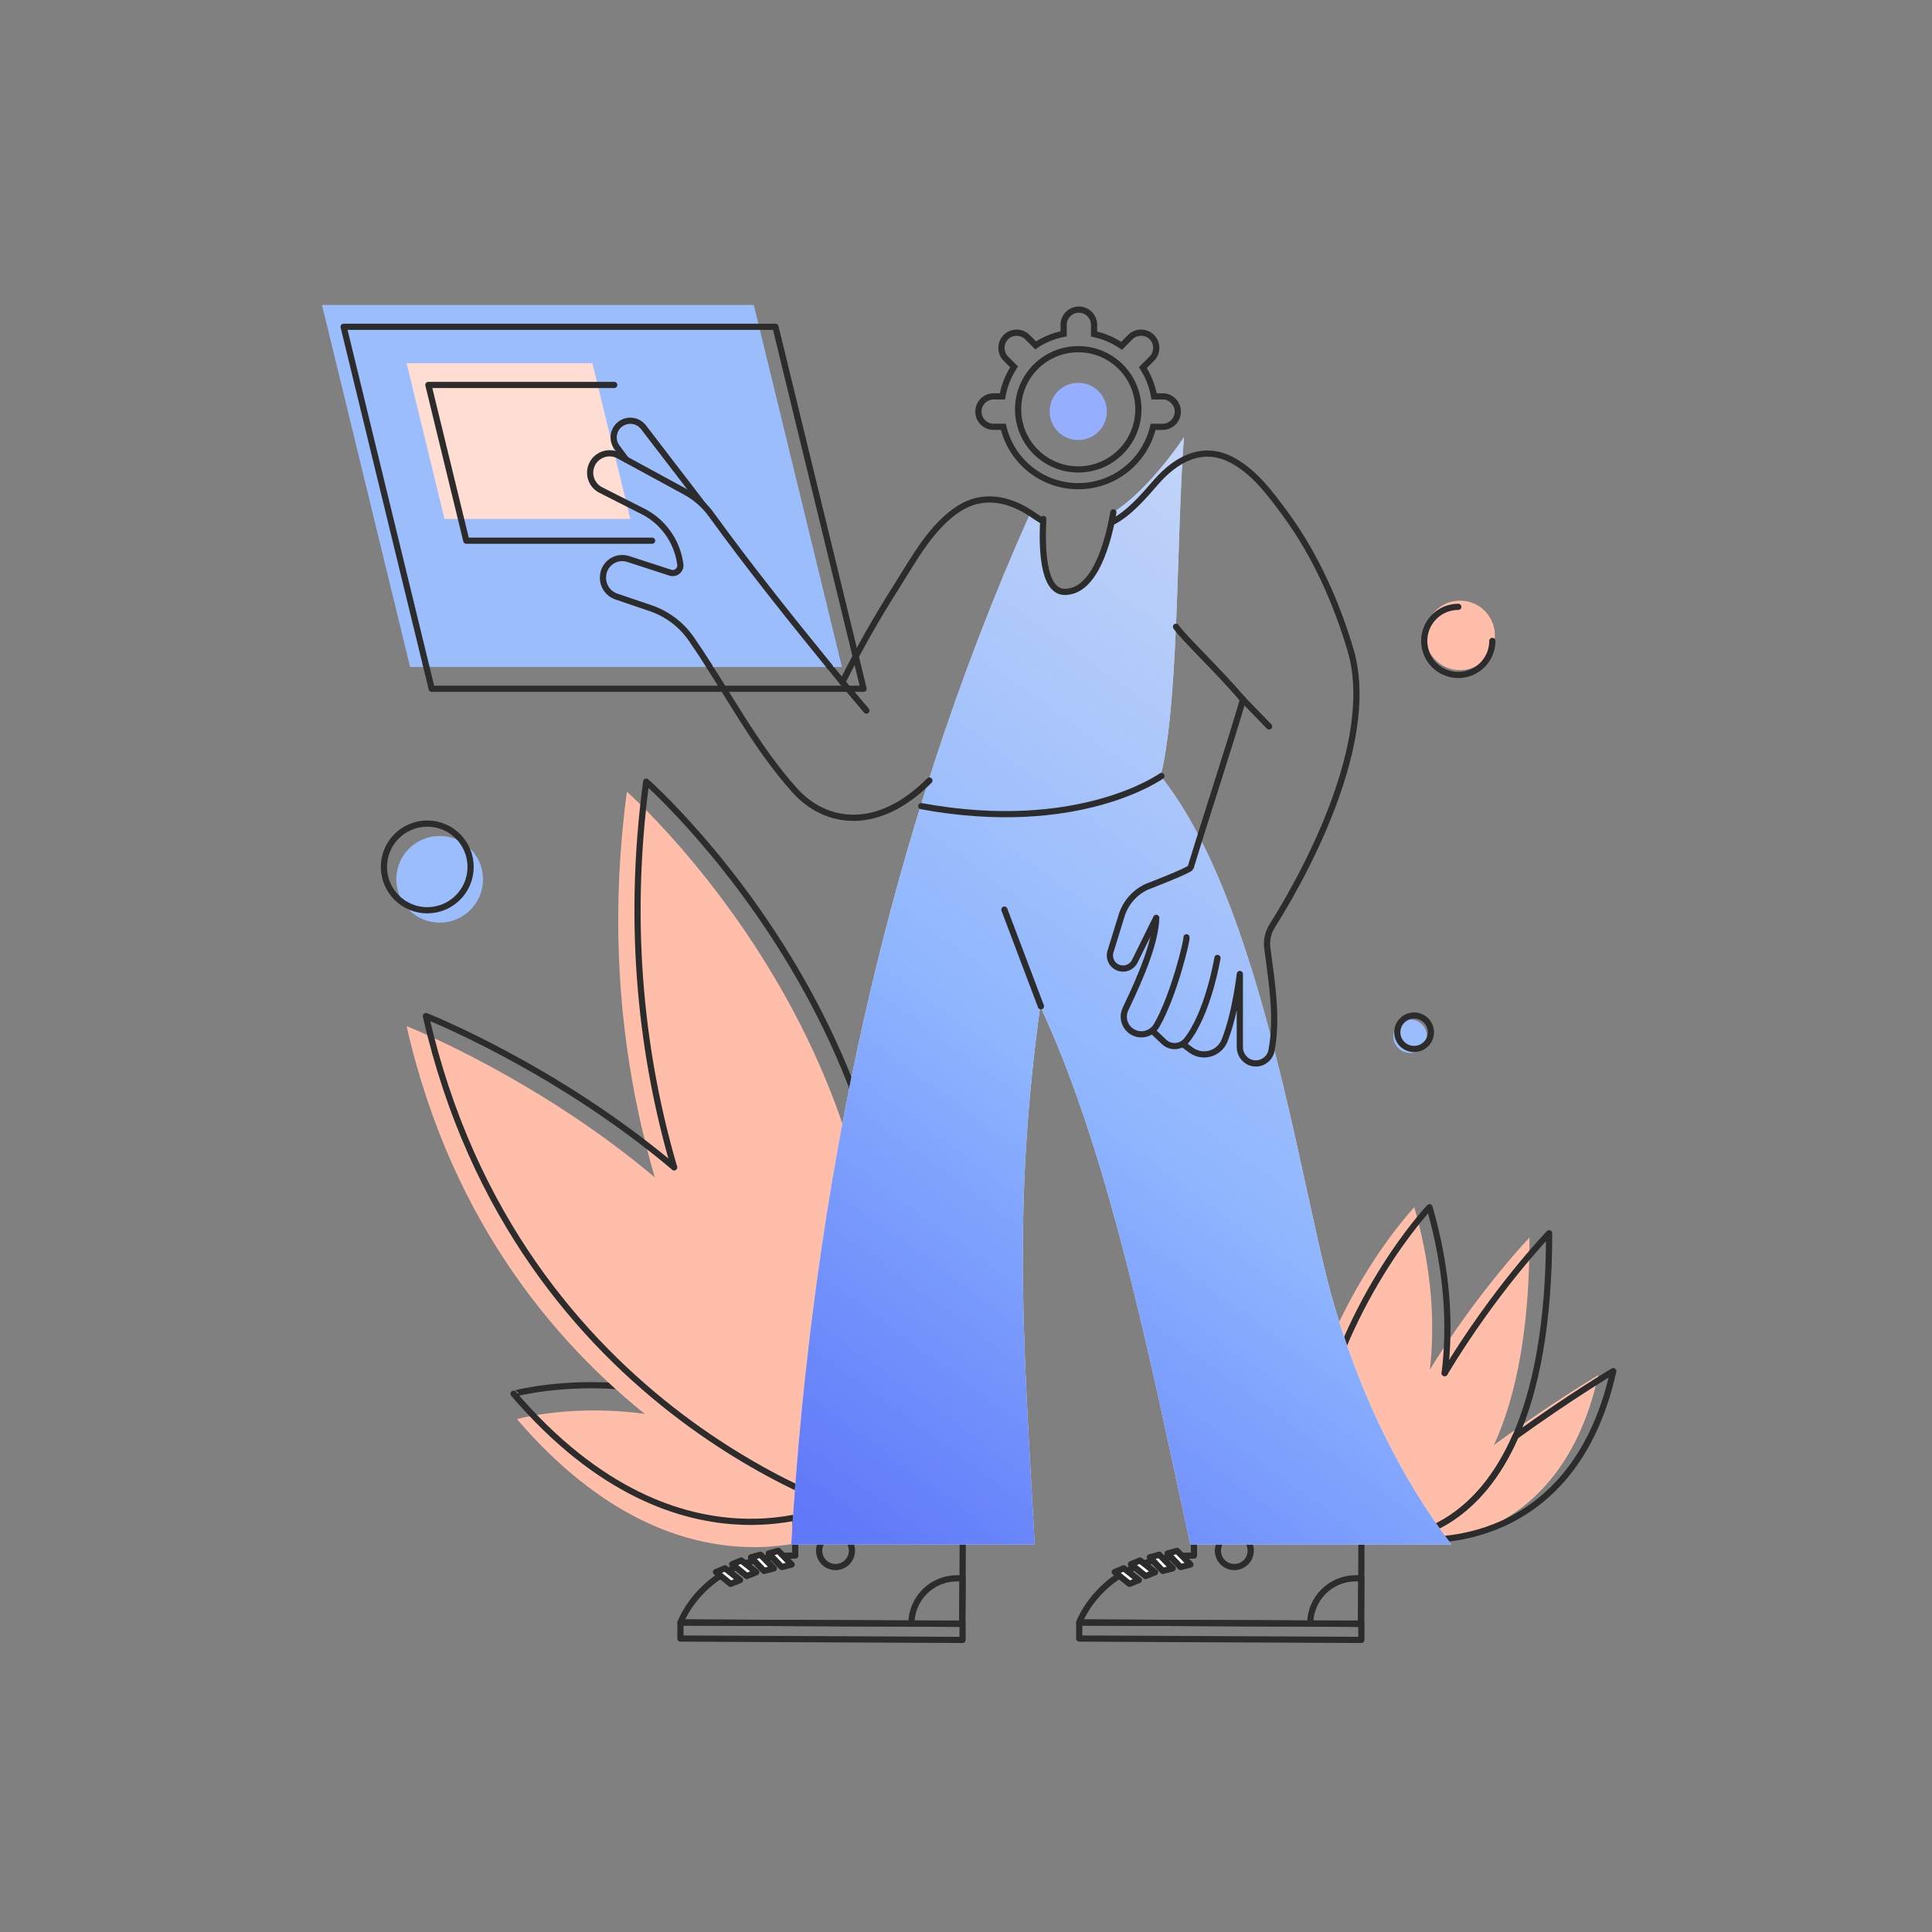 <svg width="312" height="312" viewBox="0 0 312 312" fill="none" xmlns="http://www.w3.org/2000/svg">
<rect x="0" y="0" width="312" height="312" fill="#808080" stroke="none"/>
<path d="M258.07 222.129C258.07 222.129 239.078 233.369 221.635 249.302H227.126C227.126 249.302 251.509 251.627 258.07 222.129Z" fill="#FFF5B0"/>
<path d="M247.002 199.859C247.002 199.859 225.677 221.947 218.32 249.303C218.32 249.303 247.002 253.746 247.002 199.859Z" fill="#FFBEAA"/>
<path d="M228.397 194.953C228.397 194.953 207.488 216.914 208.271 249.303H218.327C218.327 249.303 238.653 230.772 228.397 194.953Z" fill="#FFBEAA"/>
<path d="M258.072 222.129C258.072 222.129 239.08 233.369 221.637 249.302H227.128C227.128 249.302 251.511 251.627 258.072 222.129Z" fill="#FFBEAA"/>
<path d="M260.532 221.422C253.972 250.923 229.595 248.595 229.595 248.595H224.807C229.695 248.119 238.868 245.338 244.739 231.943C253.835 225.388 260.532 221.422 260.532 221.422Z" stroke="#2C2C2C" stroke-linecap="round" stroke-linejoin="round"/>
<path d="M233.3 221.74C241.49 208.135 250.17 199.156 250.17 199.156C250.17 214.143 247.947 224.634 244.739 231.948C238.868 245.34 229.695 248.121 224.807 248.6C223.7 248.729 222.582 248.729 221.475 248.6" stroke="#2C2C2C" stroke-linecap="round" stroke-linejoin="round"/>
<path d="M221.484 248.59C221.041 249.066 220 248.5 220 248.5M233.3 221.74C234.233 214.29 233.836 205.351 230.857 194.953C230.857 194.953 216.149 210.404 211.863 234.5" stroke="#2C2C2C" stroke-linecap="round" stroke-linejoin="round"/>
<path d="M137.019 246.484C137.019 246.484 110.889 261.168 83.481 229.166C83.481 229.166 115.028 220.483 137.019 246.484Z" fill="#FFBEAA"/>
<path d="M136.472 242.401C136.472 242.401 110.343 257.088 82.934 225.082C82.934 225.099 114.481 216.406 136.472 242.401Z" stroke="#2C2C2C" stroke-linecap="round" stroke-linejoin="round"/>
<path d="M137.019 246.486C137.019 246.486 91.351 201.672 101.237 127.855C101.237 127.855 158.527 178.212 137.019 246.486Z" fill="#FFBEAA"/>
<path d="M108.86 188.506C103.806 171.188 101.14 150.236 104.355 126.227C104.355 126.227 161.646 176.583 140.138 244.851" stroke="#2C2C2C" stroke-linecap="round" stroke-linejoin="round"/>
<path d="M137.018 246.485C137.018 246.485 80.464 230.751 65.66 165.711C65.66 165.711 135.472 193.234 137.018 246.485Z" fill="#FFBEAA"/>
<path d="M140.139 244.849C140.139 244.849 83.588 229.123 68.777 164.082C68.777 164.082 89.676 172.318 108.861 188.504" stroke="#2C2C2C" stroke-linecap="round" stroke-linejoin="round"/>
<path d="M174.285 262.016L219.8 262.222L219.817 259.338L219.837 255.631L219.87 245.26L192.814 245.16V251.205C178.18 251.122 174.285 262.016 174.285 262.016V262.016Z" stroke="#2C2C2C" stroke-linecap="round" stroke-linejoin="round"/>
<path d="M219.84 264.832L174.282 264.609L174.295 262.015L219.853 262.238L219.84 264.832Z" stroke="#2C2C2C" stroke-linecap="round" stroke-linejoin="round"/>
<path d="M219.797 262.186H211.584C211.595 260.244 212.374 258.386 213.751 257.017C215.128 255.647 216.992 254.879 218.934 254.879H219.837L219.797 262.186Z" stroke="#2C2C2C" stroke-linecap="round" stroke-linejoin="round"/>
<path d="M190.083 250.449L192.242 252.657L190.652 253.067L188.557 250.866L190.083 250.449Z" fill="white" stroke="#2C2C2C" stroke-linecap="round" stroke-linejoin="round"/>
<path d="M187.214 251.074L189.376 253.279L187.783 253.689L185.688 251.491L187.214 251.074Z" fill="white" stroke="#2C2C2C" stroke-linecap="round" stroke-linejoin="round"/>
<path d="M184.105 252L186.531 253.905L185.008 254.518L182.643 252.609L184.105 252Z" fill="white" stroke="#2C2C2C" stroke-linecap="round" stroke-linejoin="round"/>
<path d="M181.486 253.262L183.912 255.17L182.389 255.78L180.023 253.871L181.486 253.262Z" fill="white" stroke="#2C2C2C" stroke-linecap="round" stroke-linejoin="round"/>
<path d="M199.331 253.065C200.794 253.065 201.98 251.88 201.98 250.417C201.98 248.955 200.794 247.77 199.331 247.77C197.868 247.77 196.682 248.955 196.682 250.417C196.682 251.88 197.868 253.065 199.331 253.065Z" stroke="#2C2C2C" stroke-linecap="round" stroke-linejoin="round"/>
<path d="M109.896 262.016L155.412 262.222L155.428 259.338L155.448 255.631L155.482 245.26L128.426 245.16V251.205C113.778 251.122 109.896 262.016 109.896 262.016V262.016Z" stroke="#2C2C2C" stroke-linecap="round" stroke-linejoin="round"/>
<path d="M155.438 264.832L109.88 264.609L109.892 262.015L155.45 262.238L155.438 264.832Z" stroke="#2C2C2C" stroke-linecap="round" stroke-linejoin="round"/>
<path d="M155.395 262.187H147.182C147.192 260.245 147.972 258.386 149.35 257.017C150.728 255.648 152.593 254.881 154.535 254.883H155.435L155.395 262.187Z" stroke="#2C2C2C" stroke-linecap="round" stroke-linejoin="round"/>
<path d="M125.682 250.449L127.841 252.657L126.252 253.067L124.152 250.866L125.682 250.449Z" fill="white" stroke="#2C2C2C" stroke-linecap="round" stroke-linejoin="round"/>
<path d="M122.811 251.074L124.97 253.279L123.381 253.689L121.285 251.491L122.811 251.074Z" fill="white" stroke="#2C2C2C" stroke-linecap="round" stroke-linejoin="round"/>
<path d="M119.703 252L122.129 253.905L120.606 254.518L118.24 252.609L119.703 252Z" fill="white" stroke="#2C2C2C" stroke-linecap="round" stroke-linejoin="round"/>
<path d="M117.084 253.262L119.51 255.17L117.987 255.78L115.621 253.871L117.084 253.262Z" fill="white" stroke="#2C2C2C" stroke-linecap="round" stroke-linejoin="round"/>
<path d="M134.93 253.065C136.393 253.065 137.579 251.88 137.579 250.417C137.579 248.955 136.393 247.77 134.93 247.77C133.467 247.77 132.281 248.955 132.281 250.417C132.281 251.88 133.467 253.065 134.93 253.065Z" stroke="#2C2C2C" stroke-linecap="round" stroke-linejoin="round"/>
<path fill-rule="evenodd" clip-rule="evenodd" d="M192.24 249.432H234.387C224.85 236.869 217.933 221.193 214.141 205.879C213.178 201.956 212.178 197.38 211.09 192.408C206.295 170.486 199.812 140.844 187.435 125.319C189.406 117.407 189.883 103.012 190.325 89.676C190.558 82.651 190.781 75.92 191.207 70.586C191.207 70.586 185.783 78.922 179.785 82.736C179.785 82.736 179.785 82.736 179.785 82.736L179.799 82.734C179.009 87.324 176.897 95.593 171.949 95.583C168.258 95.583 168.267 87.93 168.48 83.812C168.475 83.811 168.471 83.809 168.466 83.808C167.743 83.562 167.041 83.262 166.364 82.909C143.023 135.154 131.135 192.314 127.779 249.432H167.097C166.957 246.915 166.818 244.46 166.681 242.059C165.053 213.398 163.855 192.315 167.99 162.507C178.149 184.18 184.585 214.016 189.981 239.035C190.753 242.611 191.503 246.09 192.24 249.432Z" fill="#F2F2F2"/>
<path fill-rule="evenodd" clip-rule="evenodd" d="M192.24 249.432H234.387C224.85 236.869 217.933 221.193 214.141 205.879C213.178 201.956 212.178 197.38 211.09 192.408C206.295 170.486 199.812 140.844 187.435 125.319C189.406 117.407 189.883 103.012 190.325 89.676C190.558 82.651 190.781 75.92 191.207 70.586C191.207 70.586 185.783 78.922 179.785 82.736C179.785 82.736 179.785 82.736 179.785 82.736L179.799 82.734C179.009 87.324 176.897 95.593 171.949 95.583C168.258 95.583 168.267 87.93 168.48 83.812C168.475 83.811 168.471 83.809 168.466 83.808C167.743 83.562 167.041 83.262 166.364 82.909C143.023 135.154 131.135 192.314 127.779 249.432H167.097C166.957 246.915 166.818 244.46 166.681 242.059C165.053 213.398 163.855 192.315 167.99 162.507C178.149 184.18 184.585 214.016 189.981 239.035C190.753 242.611 191.503 246.09 192.24 249.432Z" fill="url(#paint0_linear_10109_119085)"/>
<path d="M187.557 125.316C187.557 125.316 174.286 134.875 148.779 130.189" stroke="#2C2C2C" stroke-linecap="round" stroke-linejoin="round"/>
<path d="M168.098 162.504L162.197 146.895" stroke="#2C2C2C" stroke-linecap="round" stroke-linejoin="round"/>
<path d="M196.61 154.699C196.61 154.699 195.137 163.615 191.612 168.021C191.396 168.286 191.127 168.504 190.822 168.66C190.518 168.817 190.184 168.908 189.843 168.93C189.501 168.951 189.158 168.901 188.837 168.784C188.515 168.667 188.221 168.484 187.974 168.248L186.064 166.442" stroke="#2C2C2C" stroke-linecap="round" stroke-linejoin="round"/>
<path d="M191.611 151.365C191.738 151.751 189.568 160.817 186.77 165.636C186.552 166.005 186.254 166.32 185.897 166.558C185.54 166.796 185.134 166.949 184.71 167.008C184.285 167.067 183.853 167.029 183.445 166.896C183.037 166.764 182.664 166.542 182.355 166.245C181.919 165.829 181.627 165.285 181.52 164.692C181.412 164.099 181.496 163.487 181.758 162.945C184.51 157.22 186.61 151.984 186.723 148.221L183.258 155.235C183.072 155.612 182.778 155.926 182.413 156.135C182.047 156.345 181.628 156.441 181.208 156.411C180.89 156.388 180.581 156.294 180.304 156.135C180.027 155.977 179.789 155.758 179.609 155.495C179.429 155.231 179.31 154.931 179.262 154.615C179.214 154.3 179.238 153.978 179.333 153.673L181.128 147.855C181.44 146.842 181.961 145.906 182.657 145.108C183.353 144.309 184.21 143.666 185.17 143.219C185.17 143.219 192.144 140.534 192.274 140.115C194.533 132.654 198.678 120.052 200.734 112.968C196.699 108.229 191.271 103.153 189.915 101.215" stroke="#2C2C2C" stroke-linecap="round" stroke-linejoin="round"/>
<path d="M113.59 81.599C114.047 82.058 114.467 82.552 114.846 83.077C121.407 92.146 129.067 101.658 136.041 110.164C138.693 104.85 141.621 99.678 144.814 94.671C147.596 90.291 150.455 84.909 154.96 82.075C158.755 79.697 162.9 80.54 166.475 82.911C167.007 83.264 167.596 83.68 168.272 84.083M191.075 168.647L192.322 169.57C192.756 169.894 193.26 170.115 193.793 170.215C194.327 170.316 194.876 170.292 195.4 170.148C195.923 170.003 196.406 169.741 196.812 169.381C197.218 169.021 197.537 168.573 197.743 168.071C199.509 163.678 200.222 157.293 200.222 157.293V169.067C200.215 169.595 200.365 170.114 200.654 170.557C200.943 171.001 201.357 171.348 201.844 171.554C202.199 171.695 202.58 171.755 202.96 171.731C203.34 171.707 203.71 171.599 204.044 171.415C204.378 171.232 204.667 170.977 204.891 170.669C205.115 170.361 205.268 170.007 205.34 169.633C206.349 164.267 205.37 158.612 204.657 153.084C204.495 151.862 204.765 150.621 205.42 149.577C212.9 137.66 222.036 118.274 218.115 105.022C215.809 97.245 212.4 89.575 207.585 83.017C205.16 79.717 202.497 76.09 198.756 74.192C194.064 71.831 189.869 74.228 186.694 77.855C184.513 80.352 182.363 82.894 179.5 84.381" stroke="#2C2C2C" stroke-linecap="round" stroke-linejoin="round"/>
<path d="M113.59 81.597C112.701 80.701 111.679 79.948 110.561 79.362L101.108 74.22L99.596 72.188C99.191 71.619 99.025 70.914 99.131 70.224C99.237 69.534 99.608 68.912 100.165 68.49C100.722 68.069 101.421 67.88 102.115 67.965C102.808 68.05 103.442 68.401 103.88 68.944L113.59 81.597Z" stroke="#2C2C2C" stroke-linecap="round" stroke-linejoin="round"/>
<path d="M179.799 82.734C179.009 87.324 176.897 95.593 171.949 95.583C168.257 95.583 168.267 87.923 168.48 83.807" stroke="#2C2C2C" stroke-linecap="round" stroke-linejoin="round"/>
<path d="M101.107 74.221L99.981 73.612C99.615 73.405 99.211 73.274 98.793 73.227C98.376 73.18 97.953 73.217 97.55 73.336C97.147 73.455 96.772 73.653 96.447 73.92C96.122 74.187 95.854 74.516 95.659 74.888C95.464 75.26 95.346 75.668 95.311 76.087C95.277 76.505 95.327 76.927 95.458 77.326C95.59 77.725 95.8 78.093 96.077 78.409C96.353 78.726 96.691 78.983 97.069 79.167L103.476 82.411C105.165 83.198 106.631 84.394 107.742 85.889C108.853 87.385 109.574 89.133 109.84 90.977C109.84 91.03 109.84 91.083 109.864 91.13C109.893 91.335 109.869 91.544 109.797 91.738C109.724 91.932 109.604 92.105 109.447 92.24C109.29 92.376 109.102 92.471 108.9 92.515C108.697 92.56 108.487 92.553 108.288 92.495L101.451 90.29C101.023 90.151 100.57 90.107 100.124 90.16C99.677 90.214 99.248 90.363 98.865 90.599C98.482 90.835 98.155 91.151 97.906 91.525C97.658 91.9 97.494 92.324 97.425 92.768V92.848C97.308 93.588 97.456 94.345 97.843 94.986C98.23 95.628 98.832 96.111 99.541 96.352L105.086 98.237C107.763 99.151 110.074 100.903 111.676 103.233C117.281 111.359 121.772 120.331 128.366 127.662C133.268 133.107 141.674 134.499 150.088 126.053" stroke="#2C2C2C" stroke-linecap="round" stroke-linejoin="round"/>
<path d="M135.966 107.714H66.228L52 49.258H121.739L135.966 107.714Z" fill="#9CBDFC"/>
<path d="M101.792 83.803H71.781L65.66 58.648H95.668L101.792 83.803Z" fill="#FFDDD2"/>
<path d="M139.459 111.233H69.716L55.492 52.773H125.231L139.459 111.233Z" stroke="#2C2C2C" stroke-linecap="round" stroke-linejoin="round"/>
<path d="M105.312 87.319H75.304L69.18 62.164H99.191" stroke="#2C2C2C" stroke-linecap="round" stroke-linejoin="round"/>
<path d="M113.59 81.594C114.046 82.055 114.466 82.55 114.846 83.076C120.794 91.292 127.631 99.865 134.042 107.721" stroke="#2C2C2C" stroke-linecap="round" stroke-linejoin="round"/>
<path d="M113.59 81.597C112.701 80.701 111.679 79.948 110.561 79.362L101.108 74.22L99.596 72.188C99.191 71.619 99.025 70.914 99.131 70.224C99.237 69.534 99.608 68.912 100.165 68.49C100.722 68.069 101.421 67.88 102.115 67.965C102.808 68.05 103.442 68.401 103.88 68.944L113.59 81.597Z" stroke="#2C2C2C" stroke-linecap="round" stroke-linejoin="round"/>
<path d="M101.107 74.217L99.981 73.608C99.615 73.401 99.211 73.27 98.793 73.223C98.376 73.176 97.953 73.213 97.55 73.332C97.147 73.451 96.772 73.65 96.447 73.916C96.122 74.183 95.854 74.512 95.659 74.884C95.464 75.256 95.346 75.664 95.311 76.083C95.277 76.501 95.327 76.923 95.458 77.322C95.59 77.721 95.8 78.089 96.077 78.406C96.353 78.722 96.691 78.979 97.069 79.163L103.476 82.407C105.165 83.195 106.631 84.391 107.742 85.887C108.853 87.383 109.574 89.132 109.84 90.976C109.84 91.026 109.86 91.079 109.867 91.129C109.895 91.335 109.872 91.544 109.798 91.738C109.725 91.931 109.605 92.104 109.448 92.24C109.291 92.375 109.103 92.47 108.9 92.514C108.698 92.559 108.487 92.552 108.288 92.495L101.441 90.27C101.013 90.132 100.56 90.089 100.114 90.143C99.667 90.197 99.238 90.347 98.856 90.583C98.473 90.819 98.146 91.135 97.897 91.509C97.649 91.883 97.484 92.307 97.415 92.751V92.828C97.298 93.567 97.446 94.325 97.833 94.966C98.22 95.607 98.822 96.091 99.531 96.331L105.076 98.22C107.754 99.131 110.066 100.883 111.666 103.215C112.683 104.687 113.666 106.189 114.625 107.705" stroke="#2C2C2C" stroke-linecap="round" stroke-linejoin="round"/>
<path d="M200.734 112.969L204.946 117.315" stroke="#2C2C2C" stroke-linecap="round" stroke-linejoin="round"/>
<path d="M136.039 110.16L139.914 114.756" stroke="#2C2C2C" stroke-linecap="round" stroke-linejoin="round"/>
<path d="M174.126 71.062C176.679 71.062 178.748 68.993 178.748 66.441C178.748 63.889 176.679 61.82 174.126 61.82C171.573 61.82 169.504 63.889 169.504 66.441C169.504 68.993 171.573 71.062 174.126 71.062Z" fill="#95AFFE"/>
<path d="M171.766 53.912L171.86 54.403L172.266 54.325V53.912H171.766ZM167.242 55.769L166.888 56.123L167.178 56.413L167.52 56.185L167.242 55.769ZM165.918 54.446L166.272 54.092L165.918 54.446ZM162.442 54.446L162.795 54.799L162.442 54.446ZM162.442 57.922L162.088 58.275L162.442 57.922ZM163.771 59.251L164.187 59.527L164.413 59.186L164.124 58.897L163.771 59.251ZM161.886 64.01V64.51H162.309L162.379 64.094L161.886 64.01ZM162.034 68.926L162.521 68.812L162.431 68.426H162.034V68.926ZM186.218 68.928V68.428H185.821L185.731 68.814L186.218 68.928ZM186.367 64.012L185.874 64.095L185.944 64.512H186.367V64.012ZM184.558 59.367L184.204 59.013L183.919 59.299L184.138 59.639L184.558 59.367ZM186.008 57.917L186.361 58.271L186.008 57.917ZM186.008 54.441L186.361 54.088V54.088L186.008 54.441ZM182.531 54.441L182.178 54.088V54.088L182.531 54.441ZM181.125 55.846L180.843 56.259L181.186 56.493L181.479 56.2L181.125 55.846ZM176.683 53.951H176.183V54.357L176.58 54.44L176.683 53.951ZM172.266 52.459C172.266 51.377 173.142 50.5 174.224 50.5V49.5C172.59 49.5 171.266 50.825 171.266 52.459H172.266ZM172.266 53.912V52.459H171.266V53.912H172.266ZM167.52 56.185C168.811 55.323 170.28 54.707 171.86 54.403L171.671 53.421C169.957 53.75 168.364 54.419 166.964 55.353L167.52 56.185ZM167.596 55.415L166.272 54.092L165.565 54.799L166.888 56.123L167.596 55.415ZM166.272 54.092C165.117 52.937 163.243 52.937 162.088 54.092L162.795 54.799C163.56 54.035 164.8 54.035 165.565 54.799L166.272 54.092ZM162.088 54.092C160.933 55.247 160.933 57.12 162.088 58.275L162.795 57.568C162.03 56.803 162.03 55.564 162.795 54.799L162.088 54.092ZM162.088 58.275L163.417 59.604L164.124 58.897L162.795 57.568L162.088 58.275ZM162.379 64.094C162.662 62.428 163.29 60.881 164.187 59.527L163.354 58.974C162.381 60.442 161.7 62.12 161.393 63.926L162.379 64.094ZM160.458 64.51H161.886V63.51H160.458V64.51ZM158.5 66.468C158.5 65.386 159.377 64.51 160.458 64.51V63.51C158.824 63.51 157.5 64.834 157.5 66.468H158.5ZM160.458 68.426C159.377 68.426 158.5 67.549 158.5 66.468H157.5C157.5 68.102 158.824 69.426 160.458 69.426V68.426ZM162.034 68.426H160.458V69.426H162.034V68.426ZM174.126 78.013C168.479 78.013 163.749 74.085 162.521 68.812L161.547 69.039C162.878 74.754 168.004 79.013 174.126 79.013V78.013ZM185.731 68.814C184.503 74.086 179.773 78.013 174.126 78.013V79.013C180.248 79.013 185.374 74.755 186.705 69.041L185.731 68.814ZM186.218 69.428H187.749V68.428H186.218V69.428ZM187.749 69.428C189.383 69.428 190.707 68.103 190.707 66.47H189.707C189.707 67.551 188.83 68.428 187.749 68.428V69.428ZM190.707 66.47C190.707 64.836 189.383 63.512 187.749 63.512V64.512C188.83 64.512 189.707 65.388 189.707 66.47H190.707ZM187.749 63.512H186.367V64.512H187.749V63.512ZM184.138 59.639C184.997 60.966 185.599 62.475 185.874 64.095L186.86 63.928C186.562 62.171 185.909 60.534 184.978 59.095L184.138 59.639ZM185.654 57.564L184.204 59.013L184.912 59.72L186.361 58.271L185.654 57.564ZM185.654 54.795C186.419 55.559 186.419 56.799 185.654 57.564L186.361 58.271C187.517 57.116 187.517 55.243 186.361 54.088L185.654 54.795ZM182.885 54.795C183.649 54.03 184.89 54.03 185.654 54.795L186.361 54.088C185.206 52.932 183.333 52.932 182.178 54.088L182.885 54.795ZM181.479 56.2L182.885 54.795L182.178 54.088L180.772 55.493L181.479 56.2ZM176.58 54.44C178.134 54.765 179.576 55.393 180.843 56.259L181.408 55.434C180.034 54.495 178.47 53.814 176.785 53.462L176.58 54.44ZM176.183 52.459V53.951H177.183V52.459H176.183ZM174.224 50.5C175.306 50.5 176.183 51.377 176.183 52.459H177.183C177.183 50.825 175.858 49.5 174.224 49.5V50.5ZM174.126 55.891C168.487 55.891 163.915 60.462 163.915 66.1H164.915C164.915 61.014 169.039 56.891 174.126 56.891V55.891ZM184.337 66.1C184.337 60.462 179.766 55.891 174.126 55.891V56.891C179.213 56.891 183.337 61.014 183.337 66.1H184.337ZM174.126 76.309C179.766 76.309 184.337 71.739 184.337 66.1H183.337C183.337 71.186 179.213 75.309 174.126 75.309V76.309ZM163.915 66.1C163.915 71.739 168.487 76.309 174.126 76.309V75.309C169.039 75.309 164.915 71.186 164.915 66.1H163.915Z" fill="#2C2C2C"/>
<path d="M71 149C67.134 149 64 145.866 64 142C64 138.134 67.134 135 71 135C74.866 135 78 138.134 78 142C78 145.866 74.866 149 71 149Z" fill="#9CBDFC"/>
<path d="M69 147C65.134 147 62 143.866 62 140C62 136.134 65.134 133 69 133C72.866 133 76 136.134 76 140C76 143.866 72.866 147 69 147Z" stroke="#2C2C2C" stroke-linecap="round" stroke-linejoin="round"/>
<path d="M235.786 108.218C238.891 108.218 241.408 105.706 241.408 102.609C241.408 99.511 238.891 97 235.786 97C232.681 97 230.164 99.511 230.164 102.609C230.164 105.706 232.681 108.218 235.786 108.218Z" fill="#FFBEAA"/>
<path d="M241 103.5C241 104.588 240.677 105.651 240.073 106.556C239.469 107.46 238.61 108.165 237.605 108.581C236.6 108.998 235.494 109.107 234.427 108.894C233.36 108.682 232.38 108.158 231.611 107.389C230.842 106.62 230.318 105.64 230.106 104.573C229.893 103.506 230.002 102.4 230.419 101.395C230.835 100.39 231.54 99.531 232.444 98.927C233.349 98.323 234.412 98 235.5 98" stroke="#2C2C2C" stroke-linecap="round" stroke-linejoin="round"/>
<path d="M227.716 170.038C226.216 170.038 225 168.829 225 167.338C225 165.846 226.216 164.637 227.716 164.637C229.216 164.637 230.432 165.846 230.432 167.338C230.432 168.829 229.216 170.038 227.716 170.038Z" fill="#9CBDFC"/>
<path d="M228.362 169.402C226.862 169.402 225.647 168.193 225.647 166.701C225.647 165.209 226.862 164 228.362 164C229.862 164 231.078 165.209 231.078 166.701C231.078 168.193 229.862 169.402 228.362 169.402Z" stroke="#2C2C2C" stroke-linecap="round" stroke-linejoin="round"/>
<defs>
<linearGradient id="paint0_linear_10109_119085" x1="190.088" y1="74.737" x2="45.826" y2="272.445" gradientUnits="userSpaceOnUse">
<stop stop-color="#9CBDFC" stop-opacity="0.58"/>
<stop offset="0.385" stop-color="#86B0FF" stop-opacity="0.94"/>
<stop offset="0.701" stop-color="#4B68FA" stop-opacity="0.87"/>
</linearGradient>
</defs>
</svg>
